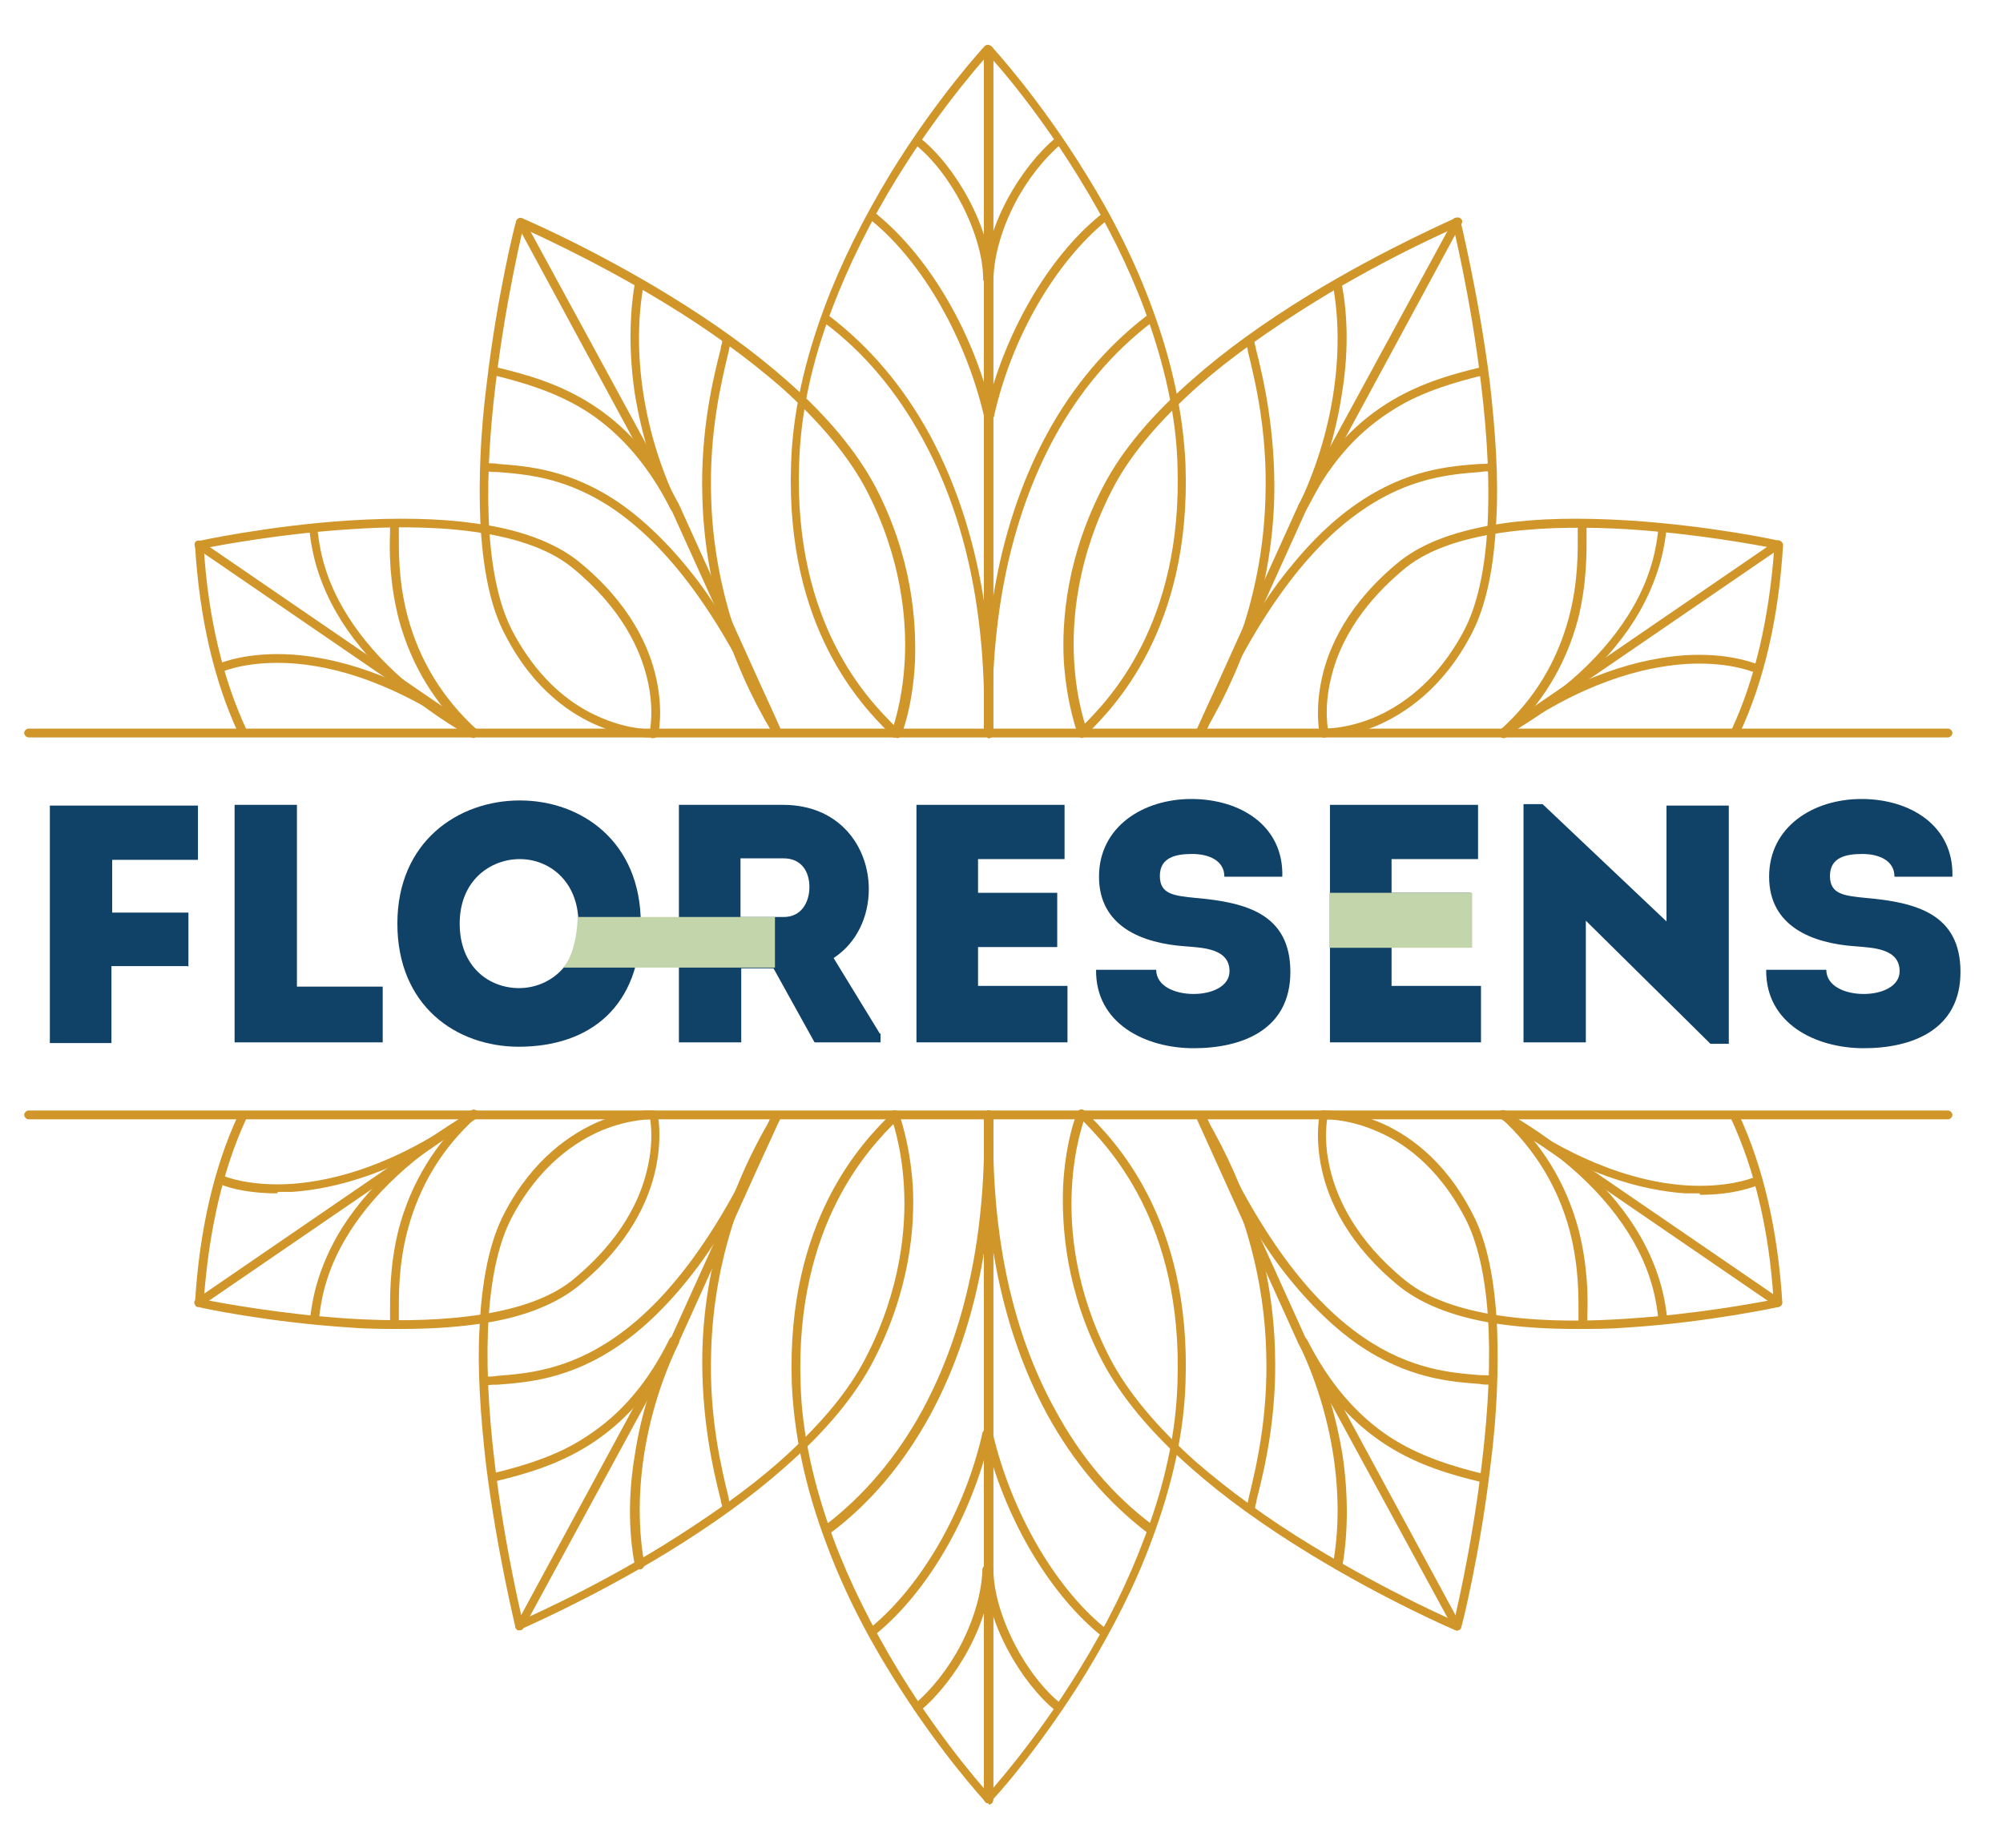 <?xml version="1.0" encoding="UTF-8"?>
<svg id="Calque_1" data-name="Calque 1" xmlns="http://www.w3.org/2000/svg" version="1.1" viewBox="0 0 273.2 252.1">
  <defs>
    <style>
      .cls-1 {
        fill: #d0962a;
      }

      .cls-1, .cls-2, .cls-3 {
        stroke-width: 0px;
      }

      .cls-2 {
        fill: #c3d6ab;
      }

      .cls-3 {
        fill: #104167;
      }
    </style>
  </defs>
  <g>
    <g>
      <g>
        <g>
          <path class="cls-1" d="M89.1,100.6s0,0-.1,0c-.3,0-.5-.4-.4-.7,0,0,.7-3-.3-7.2-.9-3.9-3.4-9.7-10.3-15.3-6.8-5.5-20.2-5.9-30.2-5.2-9.5.6-17.9,2.2-20,2.6.6,9.5,2.6,17.8,5.8,24.7.1.3,0,.6-.3.8-.3.1-.6,0-.8-.3-3.3-7.1-5.3-15.7-5.9-25.6,0-.3.2-.5.5-.6,0,0,9.6-2.1,20.6-2.8,6.5-.4,12.2-.3,17.1.4,6.1.8,10.8,2.6,14,5.1,7.2,5.8,9.8,11.9,10.7,16,1,4.5.3,7.5.3,7.7,0,.3-.3.4-.6.4Z"/>
          <path class="cls-1" d="M88.8,100.6c-.9,0-3.6-.1-7-1.5-3.7-1.5-9-4.9-12.9-12.5-2-3.7-3.1-9.1-3.4-15.8-.2-5.3,0-11.6.9-18.6,1.4-11.9,3.9-21.9,4-22,0-.3.4-.5.7-.4.3,0,.5.4.4.7,0,0-2.5,10.1-3.9,21.9-1.9,15.6-1.1,27.2,2.3,33.7,2.1,4,5.9,9.3,12.3,11.9,3.8,1.6,6.8,1.5,6.9,1.5.3,0,.6.2.6.6,0,.3-.2.6-.6.6,0,0-.1,0-.3,0Z"/>
          <path class="cls-1" d="M122.1,100.6c0,0-.1,0-.2,0-.3-.1-.4-.5-.3-.8,0,0,1.5-3.8,1.8-9.7.3-5.4-.4-13.9-5.2-23.2-2.4-4.6-6.4-9.4-11.8-14.2-4.4-3.8-9.7-7.7-15.8-11.4-10.5-6.4-19.7-10.3-19.8-10.4-.3-.1-.4-.5-.3-.8.1-.3.5-.4.8-.3,0,0,9.4,4,20,10.5,6.2,3.8,11.6,7.7,16,11.6,5.6,4.9,9.6,9.8,12.1,14.5,5,9.6,5.6,18.3,5.4,23.9-.3,6.1-1.8,9.9-1.9,10,0,.2-.3.4-.5.4Z"/>
          <path class="cls-1" d="M122.1,100.6c-.2,0-.3,0-.4-.2-.1-.1-.3-.3-.4-.4-3.5-3.5-14.2-14.2-13.4-36.7.2-6.8,1.8-14,4.6-21.5,2.2-5.9,5.3-12.1,9-18.2,6.4-10.4,12.7-17.2,12.8-17.3.2-.2.6-.3.8,0,.2.2.3.6,0,.8,0,0-6.4,6.9-12.7,17.1-3.7,6-6.7,12.1-8.9,17.9-2.8,7.3-4.3,14.4-4.5,21.1-.8,22,9.6,32.4,13,35.8.2.2.3.3.4.5.2.2.2.6,0,.8-.1.1-.3.2-.4.2Z"/>
          <path class="cls-1" d="M134.8,100.6H3.9c-.3,0-.6-.3-.6-.6s.3-.6.6-.6h130.8c.3,0,.6.3.6.6s-.3.6-.6.6Z"/>
          <path class="cls-1" d="M64.6,100.6c-.1,0-.2,0-.3-.1l-37.5-25.7c-.3-.2-.3-.5-.2-.8.2-.3.5-.3.8-.2l37.5,25.7c.3.2.3.5.2.8-.1.2-.3.3-.5.3Z"/>
          <path class="cls-1" d="M134.8,100.6c-.3,0-.6-.3-.6-.6V6.8c0-.3.3-.6.6-.6s.6.3.6.6v93.3c0,.3-.3.6-.6.6Z"/>
          <path class="cls-1" d="M134.8,100.6s0,0,0,0c-.3,0-.6-.3-.6-.6.4-15.8-2.4-29.3-8.4-40.2-3.5-6.4-8-11.8-13.4-15.8-.3-.2-.3-.6-.1-.8.2-.3.6-.3.8-.1,5.5,4.2,10.1,9.6,13.7,16.2,6,11.1,8.9,24.8,8.5,40.8,0,.3-.3.6-.6.6Z"/>
          <path class="cls-1" d="M134.8,57.2c-.3,0-.5-.2-.6-.5-2.5-10.6-8.3-20.8-15.2-26.5-.3-.2-.3-.6,0-.8.2-.3.6-.3.8,0,7.1,5.9,13.1,16.2,15.6,27.1,0,.3-.1.6-.4.7,0,0,0,0-.1,0Z"/>
          <path class="cls-1" d="M134.7,38.7c-.3,0-.6-.3-.6-.6,0-3-1.1-6.7-2.9-10.2-1.7-3.3-4-6.3-6.4-8.2-.3-.2-.3-.6,0-.8.2-.3.6-.3.8,0,4.7,3.8,9.6,12.1,9.7,19.3,0,.3-.3.6-.6.6,0,0,0,0,0,0Z"/>
          <g>
            <path class="cls-1" d="M105.8,100.2c-.2,0-.4-.1-.5-.3l-13.8-30.5-21-38.8c-.2-.3,0-.6.2-.8.3-.2.6,0,.8.2l21.1,38.8s0,0,0,0l13.8,30.5c.1.3,0,.6-.3.8,0,0-.2,0-.2,0Z"/>
            <path class="cls-1" d="M105.8,100.2c-.2,0-.4-.1-.5-.3-6-10.1-9.2-20.9-9.5-32-.3-9.1,1.5-16.4,2.5-20.3,0-.4.2-.7.2-1,0-.3.4-.5.7-.4.3,0,.5.4.4.7,0,.3-.2.7-.2,1-1,4.1-2.7,11.1-2.4,20,.3,10.9,3.5,21.5,9.3,31.5.2.3,0,.6-.2.8,0,0-.2,0-.3,0Z"/>
            <path class="cls-1" d="M105.8,100.2c-.2,0-.4-.1-.5-.4-6.3-14.6-13.5-24.7-21.4-30.2-6.5-4.5-12.2-4.9-16-5.2-.5,0-1,0-1.4-.1-.3,0-.6-.3-.5-.6,0-.3.3-.6.6-.5.4,0,.9,0,1.4.1,3.9.3,9.8.7,16.6,5.4,3.7,2.6,7.3,6.2,10.7,10.7,3.9,5.3,7.7,12,11.1,20,.1.3,0,.6-.3.8,0,0-.2,0-.2,0Z"/>
            <path class="cls-1" d="M92,69.8c-.2,0-.4-.1-.5-.3-2.4-4.9-4-10.3-4.9-15.7-.8-5.3-.8-10.6,0-15.2,0-.3.4-.5.7-.5.3,0,.5.4.5.7-1.7,9.2,0,20.5,4.7,30.1.1.3,0,.6-.3.8,0,0-.2,0-.3,0Z"/>
            <path class="cls-1" d="M92,69.8c-.2,0-.4-.1-.5-.3-3-5.9-6.7-10.2-11.2-13.2-4.3-2.8-8.9-4.1-12.9-5.1-.3,0-.5-.4-.4-.7,0-.3.4-.5.7-.4,8.4,2,18,5.2,24.9,18.9.1.3,0,.6-.3.8,0,0-.2,0-.3,0Z"/>
          </g>
          <path class="cls-1" d="M64.6,100.6c-.1,0-.3,0-.4-.1-4.8-4.3-8.1-9.7-9.8-16-1.3-5.1-1.3-9.4-1.2-11.8,0-.3,0-.6,0-.8s.3-.6.6-.6.6.3.6.6,0,.5,0,.8c0,2.3-.1,6.5,1.2,11.4,1.6,6,4.8,11.2,9.4,15.4.2.2.3.6,0,.8-.1.1-.3.2-.4.2Z"/>
          <path class="cls-1" d="M64.6,100.6c0,0-.2,0-.3,0-8.5-4.9-14.7-10.6-18.4-17-3-5.2-3.5-9.5-3.7-11.3,0-.3.2-.6.5-.6.3,0,.6.2.6.5.2,1.7.6,5.8,3.5,10.8,3.6,6.2,9.6,11.8,18,16.6.3.2.4.5.2.8-.1.2-.3.3-.5.3Z"/>
          <path class="cls-1" d="M64.6,100.6c-.1,0-.2,0-.3-.1-5.8-4.2-14.7-9.3-24.4-10-5.8-.4-9.2,1-9.2,1-.3.1-.6,0-.8-.3-.1-.3,0-.6.3-.8.1,0,3.6-1.5,9.7-1.1,5.5.4,14.4,2.4,25.1,10.2.3.2.3.6.1.8-.1.2-.3.2-.5.2Z"/>
        </g>
        <path class="cls-1" d="M134.8,100.6c-.3,0-.6-.3-.6-.6V6.8c0-.3.3-.6.6-.6s.6.3.6.6v93.3c0,.3-.3.6-.6.6Z"/>
      </g>
      <g>
        <path class="cls-1" d="M180.6,100.6c-.3,0-.5-.2-.6-.4,0-.1-.7-3.2.3-7.7.9-4.1,3.5-10.2,10.7-16,3.2-2.5,7.8-4.2,14-5.1,4.8-.7,10.6-.8,17.1-.4,11,.7,20.5,2.7,20.6,2.8.3,0,.5.3.5.6-.6,9.9-2.6,18.5-5.9,25.6-.1.3-.5.4-.8.3-.3-.1-.4-.5-.3-.8,3.2-6.9,5.1-15.2,5.8-24.7-2.1-.4-10.5-2-20-2.6-10-.6-23.4-.2-30.2,5.2-3.8,3.1-8.7,8.2-10.3,15.3-1,4.2-.3,7.2-.3,7.2,0,.3-.1.6-.4.7,0,0,0,0-.1,0Z"/>
        <path class="cls-1" d="M180.8,100.6c-.2,0-.2,0-.3,0-.3,0-.6-.3-.6-.6,0-.3.3-.6.6-.6,0,0,3,.1,6.9-1.5,3.5-1.5,8.5-4.7,12.3-11.9,3.4-6.5,4.2-18.1,2.3-33.7-1.4-11.8-3.9-21.8-3.9-21.9,0-.3.1-.6.4-.7.3,0,.6.1.7.4,0,.1,2.5,10.2,4,22,.8,7,1.2,13.3.9,18.6-.3,6.7-1.4,12-3.4,15.8-3.9,7.5-9.2,10.9-12.9,12.5-3.4,1.4-6.2,1.5-7,1.5Z"/>
        <path class="cls-1" d="M147.5,100.6c-.2,0-.5-.1-.5-.4,0-.2-1.5-3.9-1.9-10-.3-5.6.4-14.3,5.4-23.9,2.5-4.8,6.5-9.6,12.1-14.5,4.4-3.9,9.8-7.8,16-11.6,10.5-6.4,19.9-10.4,20-10.5.3-.1.6,0,.8.3.1.3,0,.6-.3.8,0,0-9.4,4-19.8,10.4-6.1,3.8-11.5,7.6-15.8,11.4-5.4,4.8-9.4,9.5-11.8,14.2-4.8,9.3-5.5,17.8-5.2,23.2.3,5.9,1.8,9.7,1.8,9.7.1.3,0,.6-.3.8,0,0-.1,0-.2,0Z"/>
        <path class="cls-1" d="M147.5,100.6c-.1,0-.3,0-.4-.2-.2-.2-.2-.6,0-.8.1-.1.3-.3.5-.5,3.4-3.4,13.8-13.8,13-35.8-.2-6.7-1.8-13.7-4.5-21.1-2.2-5.9-5.2-11.9-8.9-17.9-6.3-10.3-12.6-17.1-12.7-17.1-.2-.2-.2-.6,0-.8.2-.2.6-.2.8,0,0,0,6.4,6.9,12.8,17.3,3.8,6.1,6.8,12.2,9,18.2,2.8,7.5,4.3,14.7,4.6,21.5.8,22.5-9.9,33.2-13.4,36.7-.2.2-.3.3-.4.4-.1.1-.3.2-.4.2Z"/>
        <path class="cls-1" d="M265.7,100.6h-130.8c-.3,0-.6-.3-.6-.6s.3-.6.6-.6h130.8c.3,0,.6.3.6.6s-.3.6-.6.6Z"/>
        <path class="cls-1" d="M205,100.6c-.2,0-.4,0-.5-.3-.2-.3-.1-.6.2-.8l37.5-25.7c.3-.2.6-.1.8.2s.1.6-.2.8l-37.5,25.7c-.1,0-.2.1-.3.1Z"/>
        <path class="cls-1" d="M134.9,100.6c-.3,0-.6-.3-.6-.6V6.8c0-.3.3-.6.6-.6s.6.3.6.6v93.3c0,.3-.3.6-.6.6Z"/>
        <path class="cls-1" d="M134.9,100.6c-.3,0-.6-.3-.6-.6-.4-16,2.5-29.7,8.5-40.8,3.6-6.6,8.2-12,13.7-16.2.3-.2.6-.1.8.1.2.3.1.6-.1.8-5.4,4.1-9.9,9.4-13.4,15.8-5.9,10.9-8.8,24.4-8.4,40.2,0,.3-.2.6-.6.6,0,0,0,0,0,0Z"/>
        <path class="cls-1" d="M134.9,57.2s0,0-.1,0c-.3,0-.5-.4-.4-.7,2.5-10.9,8.5-21.3,15.6-27.1.3-.2.6-.2.8,0,.2.3.2.6,0,.8-6.9,5.7-12.8,15.8-15.2,26.5,0,.3-.3.5-.6.5Z"/>
        <path class="cls-1" d="M134.9,38.7s0,0,0,0c-.3,0-.6-.3-.6-.6,0-7.2,5-15.4,9.7-19.3.3-.2.6-.2.8,0,.2.3.2.6,0,.8-2.3,1.9-4.7,4.9-6.4,8.2-1.8,3.5-2.8,7.1-2.9,10.2,0,.3-.3.6-.6.6Z"/>
        <g>
          <path class="cls-1" d="M163.8,100.2c0,0-.2,0-.2,0-.3-.1-.4-.5-.3-.8l13.8-30.5s0,0,0,0l21.1-38.8c.2-.3.5-.4.8-.2.3.2.4.5.2.8l-21,38.8-13.8,30.5c0,.2-.3.3-.5.3Z"/>
          <path class="cls-1" d="M163.8,100.2c-.1,0-.2,0-.3,0-.3-.2-.4-.5-.2-.8,5.9-10,9-20.6,9.3-31.5.3-9-1.4-15.9-2.4-20,0-.4-.2-.7-.2-1,0-.3.1-.6.4-.7.3,0,.6.1.7.4,0,.3.2.7.2,1,1,3.9,2.7,11.2,2.5,20.3-.3,11.1-3.5,21.9-9.5,32-.1.2-.3.3-.5.3Z"/>
          <path class="cls-1" d="M163.8,100.2c0,0-.2,0-.2,0-.3-.1-.4-.5-.3-.8,3.5-8,7.2-14.7,11.1-20,3.4-4.5,6.9-8.1,10.7-10.7,6.8-4.7,12.7-5.1,16.6-5.4.5,0,1,0,1.4-.1.3,0,.6.2.6.5,0,.3-.2.6-.5.6-.4,0-.9,0-1.4.1-3.8.3-9.5.7-16,5.2-7.9,5.4-15.1,15.6-21.4,30.2,0,.2-.3.4-.5.4Z"/>
          <path class="cls-1" d="M177.7,69.8c0,0-.2,0-.3,0-.3-.1-.4-.5-.3-.8,4.7-9.7,6.4-20.9,4.7-30.1,0-.3.2-.6.5-.7.3,0,.6.2.7.5.9,4.6.9,9.9,0,15.2-.8,5.3-2.5,10.8-4.9,15.7-.1.2-.3.3-.5.3Z"/>
          <path class="cls-1" d="M177.7,69.8c0,0-.2,0-.3,0-.3-.1-.4-.5-.3-.8,6.9-13.7,16.5-16.9,24.9-18.9.3,0,.6.1.7.4,0,.3-.1.6-.4.7-7.1,1.7-10.5,3.5-12.9,5.1-4.6,3-8.3,7.3-11.2,13.2-.1.2-.3.3-.5.3Z"/>
        </g>
        <path class="cls-1" d="M205,100.6c-.2,0-.3,0-.4-.2-.2-.2-.2-.6,0-.8,4.7-4.2,7.8-9.4,9.4-15.4,1.3-4.9,1.2-9.2,1.2-11.4,0-.3,0-.6,0-.8s.3-.6.6-.6.6.3.6.6,0,.5,0,.8c0,2.3.1,6.7-1.2,11.8-1.7,6.3-5,11.6-9.8,16-.1.1-.3.1-.4.1Z"/>
        <path class="cls-1" d="M205,100.6c-.2,0-.4-.1-.5-.3-.2-.3,0-.6.2-.8,8.4-4.8,14.4-10.4,18-16.6,2.9-5,3.3-9.1,3.5-10.8,0-.3.3-.6.6-.5.3,0,.6.3.5.6-.2,1.8-.7,6-3.7,11.3-3.7,6.4-9.9,12.1-18.4,17,0,0-.2,0-.3,0Z"/>
        <path class="cls-1" d="M205,100.6c-.2,0-.4,0-.5-.2-.2-.3-.1-.6.1-.8,10.7-7.8,19.6-9.8,25.1-10.2,6.1-.4,9.5,1.1,9.7,1.1.3.1.4.5.3.8-.1.3-.5.4-.8.3,0,0-3.4-1.4-9.2-1-5.4.4-14,2.4-24.4,10-.1,0-.2.1-.3.1Z"/>
      </g>
    </g>
    <g>
      <g>
        <g>
          <path class="cls-1" d="M215,181.3c-3.7,0-7-.2-10-.6-6.1-.8-10.8-2.6-14-5.1-7.2-5.8-9.8-11.9-10.7-16-1-4.5-.3-7.5-.3-7.7,0-.3.4-.5.7-.4.3,0,.5.4.4.7,0,0-.7,3,.3,7.2.9,3.9,3.4,9.7,10.3,15.3,6.8,5.5,20.2,5.9,30.2,5.2,9.5-.6,17.9-2.2,20-2.6-.6-9.5-2.6-17.8-5.8-24.7-.1-.3,0-.6.3-.8.3-.1.6,0,.8.3,3.3,7.1,5.3,15.8,5.9,25.6,0,.3-.2.5-.5.6,0,0-9.6,2.1-20.6,2.8-2.5.2-4.8.2-7,.2Z"/>
          <path class="cls-1" d="M198.7,222.4s0,0-.1,0c-.3,0-.5-.4-.4-.7,0,0,2.5-10.1,3.9-21.9,1.9-15.6,1.1-27.2-2.3-33.7-2.1-4-5.9-9.3-12.3-11.9-3.8-1.6-6.8-1.5-6.9-1.5-.3,0-.6-.2-.6-.6s.2-.6.6-.6c.1,0,3.2-.1,7.3,1.5,3.7,1.5,9,4.9,12.9,12.5,2,3.7,3.1,9.1,3.4,15.8.2,5.3,0,11.6-.9,18.6-1.4,11.9-3.9,22-4,22.1,0,.3-.3.4-.6.4Z"/>
          <path class="cls-1" d="M198.7,222.4c0,0-.2,0-.2,0,0,0-9.4-4-20-10.5-6.2-3.8-11.6-7.7-16-11.6-5.6-4.9-9.6-9.8-12.1-14.5-5-9.6-5.6-18.3-5.4-23.9.3-6.1,1.8-9.9,1.9-10,.1-.3.5-.4.8-.3.3.1.4.5.3.8,0,0-1.5,3.8-1.8,9.7-.3,5.5.4,13.9,5.2,23.2,2.4,4.6,6.4,9.4,11.8,14.2,4.4,3.8,9.7,7.7,15.8,11.4,10.5,6.4,19.7,10.4,19.8,10.4.3.1.4.5.3.8,0,.2-.3.4-.5.4Z"/>
          <path class="cls-1" d="M134.9,246c-.1,0-.3,0-.4-.2-.2-.2-.3-.6,0-.8,0,0,6.4-6.9,12.7-17.2,3.7-6,6.7-12.1,8.9-18,2.8-7.3,4.3-14.4,4.5-21.1.8-22-9.6-32.4-13-35.9-.2-.2-.3-.3-.5-.5-.2-.2-.2-.6,0-.8.2-.2.6-.2.8,0,.1.1.3.3.4.4,3.5,3.5,14.2,14.2,13.4,36.7-.2,6.8-1.8,14-4.6,21.5-2.2,6-5.3,12.1-9,18.2-6.4,10.4-12.7,17.3-12.8,17.3-.1.1-.3.2-.4.2Z"/>
          <path class="cls-1" d="M265.7,152.7h-130.8c-.3,0-.6-.3-.6-.6s.3-.6.6-.6h130.8c.3,0,.6.3.6.6s-.3.6-.6.6Z"/>
          <path class="cls-1" d="M242.5,178.3c-.1,0-.2,0-.3-.1l-37.5-25.7c-.3-.2-.3-.5-.2-.8.2-.3.5-.3.8-.2l37.5,25.7c.3.2.3.5.2.8-.1.2-.3.3-.5.3Z"/>
          <path class="cls-1" d="M134.9,246c-.3,0-.6-.3-.6-.6v-93.3c0-.3.3-.6.6-.6s.6.3.6.6v93.3c0,.3-.3.6-.6.6Z"/>
          <path class="cls-1" d="M156.9,209.2c-.1,0-.2,0-.4-.1-5.5-4.2-10.1-9.6-13.7-16.2-6-11.1-8.9-24.8-8.5-40.8,0-.3.3-.6.6-.6.3,0,.6.3.6.6-.4,15.8,2.4,29.3,8.4,40.2,3.5,6.5,8,11.8,13.4,15.8.3.2.3.6.1.8-.1.2-.3.2-.5.2Z"/>
          <path class="cls-1" d="M150.3,223c-.1,0-.3,0-.4-.1-7.1-5.9-13.1-16.3-15.6-27.1,0-.3.1-.6.4-.7.3,0,.6.1.7.4,2.5,10.6,8.3,20.8,15.2,26.5.3.2.3.6,0,.8-.1.1-.3.2-.5.2Z"/>
          <path class="cls-1" d="M144.4,233.5c-.1,0-.3,0-.4-.1-4.7-3.8-9.6-12.1-9.7-19.3,0-.3.3-.6.6-.6h0c.3,0,.6.3.6.6,0,3,1.1,6.7,2.9,10.2,1.7,3.3,4,6.3,6.4,8.2.3.2.3.6,0,.8-.1.1-.3.2-.5.2Z"/>
          <g>
            <path class="cls-1" d="M198.7,222.4c-.2,0-.4-.1-.5-.3l-21.1-38.8s0,0,0,0l-13.8-30.5c-.1-.3,0-.6.3-.8.3-.1.6,0,.8.3l13.8,30.5,21,38.8c.2.3,0,.6-.2.8,0,0-.2,0-.3,0Z"/>
            <path class="cls-1" d="M170.6,206.1s0,0-.1,0c-.3,0-.5-.4-.4-.7,0-.3.2-.7.2-1,1-4.1,2.7-11.1,2.4-20-.3-10.9-3.5-21.5-9.3-31.5-.2-.3,0-.6.2-.8.3-.2.6,0,.8.2,6,10.2,9.2,20.9,9.5,32,.3,9.1-1.5,16.4-2.5,20.3,0,.4-.2.7-.2,1,0,.3-.3.5-.6.5Z"/>
            <path class="cls-1" d="M203.2,188.9s0,0,0,0c-.4,0-.9,0-1.4-.1-3.9-.3-9.8-.7-16.6-5.4-3.7-2.6-7.3-6.2-10.7-10.7-3.9-5.3-7.7-12-11.1-20-.1-.3,0-.6.3-.8.3-.1.6,0,.8.3,6.3,14.6,13.5,24.8,21.4,30.2,6.5,4.5,12.2,4.9,16,5.2.5,0,1,0,1.4.1.3,0,.6.3.5.6,0,.3-.3.5-.6.5Z"/>
            <path class="cls-1" d="M182.4,214.1s0,0-.1,0c-.3,0-.5-.4-.5-.7,1.7-9.2,0-20.5-4.7-30.2-.1-.3,0-.6.3-.8.3-.1.6,0,.8.3,2.4,4.9,4,10.3,4.9,15.7.8,5.3.8,10.6,0,15.2,0,.3-.3.5-.6.5Z"/>
            <path class="cls-1" d="M202.2,202.2s0,0-.1,0c-8.4-2-18-5.2-24.9-18.9-.1-.3,0-.6.3-.8.3-.1.6,0,.8.3,3,5.9,6.7,10.2,11.2,13.2,4.3,2.8,8.9,4.1,12.9,5.1.3,0,.5.4.4.7,0,.3-.3.5-.6.5Z"/>
          </g>
          <path class="cls-1" d="M215.9,180.8c-.3,0-.6-.3-.6-.6s0-.5,0-.8c0-2.3.1-6.5-1.2-11.5-1.6-6-4.8-11.2-9.4-15.4-.2-.2-.3-.6,0-.8.2-.2.6-.3.8,0,4.8,4.3,8.1,9.7,9.8,16,1.3,5.1,1.3,9.4,1.2,11.8,0,.3,0,.6,0,.8s-.3.6-.6.6Z"/>
          <path class="cls-1" d="M226.8,180.5c-.3,0-.5-.2-.6-.5-.2-1.7-.6-5.8-3.5-10.8-3.6-6.2-9.6-11.8-18-16.6-.3-.2-.4-.5-.2-.8.2-.3.5-.4.8-.2,8.5,4.9,14.7,10.6,18.4,17,3,5.2,3.5,9.5,3.7,11.3,0,.3-.2.6-.5.6,0,0,0,0,0,0Z"/>
          <path class="cls-1" d="M231.8,162.8c-.6,0-1.3,0-2,0-5.5-.4-14.4-2.4-25.1-10.2-.3-.2-.3-.6-.1-.8.2-.3.6-.3.8-.1,5.8,4.2,14.7,9.3,24.4,10,5.8.4,9.2-1,9.2-1,.3-.1.6,0,.8.3.1.3,0,.6-.3.8-.1,0-2.8,1.2-7.6,1.2Z"/>
        </g>
        <path class="cls-1" d="M134.8,246c-.3,0-.6-.3-.6-.6v-93.3c0-.3.3-.6.6-.6s.6.3.6.6v93.3c0,.3-.3.6-.6.6Z"/>
      </g>
      <g>
        <path class="cls-1" d="M54.7,181.3c-2.2,0-4.6,0-7-.2-11-.7-20.5-2.7-20.6-2.8-.3,0-.5-.3-.5-.6.6-9.9,2.6-18.5,5.9-25.6.1-.3.5-.4.8-.3.3.1.4.5.3.8-3.2,6.9-5.1,15.2-5.8,24.7,2.1.4,10.5,2,20,2.6,10,.6,23.4.2,30.2-5.2,3.8-3.1,8.7-8.2,10.3-15.3,1-4.2.3-7.2.3-7.2,0-.3.1-.6.4-.7.3,0,.6.1.7.4,0,.1.7,3.2-.3,7.7-.9,4.1-3.5,10.2-10.7,16-3.2,2.5-7.8,4.3-14,5.1-3,.4-6.4.6-10,.6Z"/>
        <path class="cls-1" d="M70.9,222.4c-.3,0-.5-.2-.6-.4,0-.1-2.5-10.2-4-22.1-.8-7-1.2-13.3-.9-18.6.3-6.7,1.4-12,3.4-15.8,3.9-7.5,9.2-10.9,12.9-12.5,4.1-1.7,7.2-1.5,7.3-1.5.3,0,.6.3.6.6,0,.3-.3.6-.6.6,0,0-3-.1-6.9,1.5-3.5,1.5-8.5,4.7-12.3,11.9-3.4,6.5-4.2,18.1-2.3,33.7,1.4,11.8,3.9,21.8,3.9,21.9,0,.3-.1.6-.4.7,0,0,0,0-.1,0Z"/>
        <path class="cls-1" d="M70.9,222.4c-.2,0-.4-.1-.5-.4-.1-.3,0-.6.3-.8,0,0,9.4-4,19.8-10.4,6.1-3.8,11.5-7.6,15.8-11.4,5.4-4.8,9.4-9.5,11.8-14.2,4.8-9.3,5.5-17.8,5.2-23.2-.3-5.9-1.8-9.7-1.8-9.7-.1-.3,0-.6.3-.8.3-.1.6,0,.8.3,0,.2,1.5,3.9,1.9,10,.3,5.6-.4,14.3-5.4,23.9-2.5,4.8-6.5,9.6-12.1,14.5-4.4,3.9-9.8,7.8-16,11.6-10.5,6.4-19.9,10.4-20,10.5,0,0-.2,0-.2,0Z"/>
        <path class="cls-1" d="M134.8,246c-.2,0-.3,0-.4-.2,0,0-6.4-6.9-12.8-17.3-3.8-6.1-6.8-12.2-9-18.2-2.8-7.5-4.3-14.7-4.6-21.5-.8-22.5,9.9-33.2,13.4-36.7.2-.2.3-.3.4-.4.2-.2.6-.2.8,0,.2.2.2.6,0,.8-.1.1-.3.3-.4.5-3.4,3.4-13.8,13.9-13,35.9.2,6.7,1.8,13.8,4.5,21.1,2.2,5.9,5.2,11.9,8.9,18,6.3,10.3,12.6,17.1,12.7,17.2.2.2.2.6,0,.8-.1.1-.3.2-.4.2Z"/>
        <path class="cls-1" d="M134.8,152.7H3.9c-.3,0-.6-.3-.6-.6s.3-.6.6-.6h130.8c.3,0,.6.3.6.6s-.3.6-.6.6Z"/>
        <path class="cls-1" d="M27.1,178.3c-.2,0-.4,0-.5-.3-.2-.3-.1-.6.2-.8l37.5-25.7c.3-.2.6-.1.8.2.2.3.1.6-.2.8l-37.5,25.7c-.1,0-.2.1-.3.1Z"/>
        <path class="cls-1" d="M134.8,246c-.3,0-.6-.3-.6-.6v-93.3c0-.3.3-.6.6-.6s.6.3.6.6v93.3c0,.3-.3.6-.6.6Z"/>
        <path class="cls-1" d="M112.8,209.2c-.2,0-.4,0-.5-.2-.2-.3-.1-.6.1-.8,5.4-4.1,9.9-9.4,13.4-15.8,5.9-10.9,8.8-24.4,8.4-40.2,0-.3.2-.6.6-.6.3,0,.6.2.6.6.4,16-2.5,29.7-8.5,40.8-3.6,6.6-8.2,12.1-13.7,16.2-.1,0-.2.1-.4.1Z"/>
        <path class="cls-1" d="M119.3,223c-.2,0-.3,0-.5-.2-.2-.3-.2-.6,0-.8,6.9-5.7,12.8-15.9,15.2-26.5,0-.3.4-.5.7-.4.3,0,.5.4.4.7-2.5,10.9-8.5,21.3-15.6,27.1-.1,0-.2.1-.4.1Z"/>
        <path class="cls-1" d="M125.2,233.5c-.2,0-.3,0-.5-.2-.2-.3-.2-.6,0-.8,2.3-1.9,4.7-4.9,6.4-8.2,1.8-3.5,2.8-7.1,2.9-10.2,0-.3.3-.6.6-.6h0c.3,0,.6.3.6.6,0,7.2-5,15.4-9.7,19.3-.1,0-.2.1-.4.1Z"/>
        <g>
          <path class="cls-1" d="M70.9,222.4c0,0-.2,0-.3,0-.3-.2-.4-.5-.2-.8l21-38.8,13.8-30.5c.1-.3.5-.4.8-.3.3.1.4.5.3.8l-13.8,30.5s0,0,0,0l-21.1,38.8c-.1.2-.3.3-.5.3Z"/>
          <path class="cls-1" d="M99.1,206.1c-.3,0-.5-.2-.6-.5,0-.3-.2-.7-.2-1-1-3.9-2.7-11.2-2.5-20.3.3-11.1,3.5-21.9,9.5-32,.2-.3.5-.4.8-.2.3.2.4.5.2.8-5.9,10-9,20.6-9.3,31.5-.3,9,1.4,15.9,2.4,20,0,.4.2.7.2,1,0,.3-.1.6-.4.7,0,0,0,0-.1,0Z"/>
          <path class="cls-1" d="M66.5,188.9c-.3,0-.6-.2-.6-.5,0-.3.2-.6.5-.6.4,0,.9,0,1.4-.1,3.8-.3,9.5-.7,16-5.2,7.9-5.4,15.1-15.6,21.4-30.2.1-.3.5-.4.8-.3.3.1.4.5.3.8-3.5,8-7.2,14.7-11.1,20-3.4,4.5-6.9,8.1-10.7,10.7-6.8,4.7-12.7,5.1-16.6,5.4-.5,0-1,0-1.4.1,0,0,0,0,0,0Z"/>
          <path class="cls-1" d="M87.2,214.1c-.3,0-.5-.2-.6-.5-.9-4.7-.9-9.9,0-15.2.8-5.3,2.5-10.8,4.9-15.7.1-.3.5-.4.8-.3.3.1.4.5.3.8-4.7,9.7-6.4,20.9-4.7,30.2,0,.3-.2.6-.5.7,0,0,0,0-.1,0Z"/>
          <path class="cls-1" d="M67.4,202.2c-.3,0-.5-.2-.6-.5,0-.3.1-.6.4-.7,7.1-1.7,10.5-3.5,12.9-5.1,4.6-3,8.3-7.3,11.2-13.2.1-.3.5-.4.8-.3.3.1.4.5.3.8-6.9,13.7-16.5,16.9-24.9,18.9,0,0,0,0-.1,0Z"/>
        </g>
        <path class="cls-1" d="M53.8,180.8c-.3,0-.6-.3-.6-.6s0-.5,0-.8c0-2.3-.1-6.7,1.2-11.8,1.7-6.3,5-11.7,9.8-16,.2-.2.6-.2.8,0,.2.2.2.6,0,.8-4.7,4.2-7.8,9.4-9.4,15.4-1.3,4.9-1.2,9.2-1.2,11.5,0,.3,0,.6,0,.8s-.3.6-.6.6Z"/>
        <path class="cls-1" d="M42.8,180.5s0,0,0,0c-.3,0-.6-.3-.5-.6.2-1.8.7-6,3.7-11.3,3.7-6.4,9.9-12.1,18.4-17,.3-.2.6,0,.8.2.2.3,0,.6-.2.8-8.4,4.8-14.4,10.4-18,16.6-2.9,5-3.3,9.1-3.5,10.8,0,.3-.3.5-.6.5Z"/>
        <path class="cls-1" d="M37.8,162.8c-4.8,0-7.5-1.1-7.6-1.2-.3-.1-.4-.5-.3-.8.1-.3.5-.4.8-.3,0,0,3.4,1.4,9.2,1,5.4-.4,14-2.4,24.4-10,.3-.2.6-.1.8.1.2.3.1.6-.1.8-10.7,7.8-19.6,9.8-25.1,10.2-.7,0-1.4,0-2,0Z"/>
      </g>
    </g>
  </g>
  <g>
    <path class="cls-3" d="M25.6,131.8h-10.4v10.5H6.8v-32.4h20.2v7.4h-11.7v7.2h10.4v7.4Z"/>
    <path class="cls-3" d="M40.5,134.6h11.7v7.6h-20.2v-32.4h8.5v24.8Z"/>
    <path class="cls-3" d="M70.8,142.8c-8.6,0-16.6-5.6-16.6-16.8s8.3-16.8,16.7-16.8,16.5,5.6,16.5,16.8-6.8,16.8-16.7,16.8ZM70.8,134.8c4,0,8.1-3,8.1-8.8s-4-8.8-8-8.8-8.2,2.9-8.2,8.8,4,8.8,8.1,8.8Z"/>
    <path class="cls-3" d="M120.1,141v1.2h-9l-5.6-10.1h-4.4v10.1h-8.5v-32.4c4.8,0,9.5,0,14.2,0,7.8,0,11.7,5.8,11.7,11.5,0,3.7-1.6,7.3-4.8,9.4l6.3,10.3ZM106.9,125.1c2.4,0,3.5-2,3.5-4.1s-1.1-3.9-3.5-3.9h-5.9v8h5.9Z"/>
    <path class="cls-3" d="M145.1,117.2h-11.7v4.6h10.8v7.4h-10.8v5.3h12.2v7.7h-20.6v-32.4h20.2v7.4Z"/>
    <path class="cls-3" d="M157.7,132.3c0,2.2,2.5,3.3,5.1,3.3s4.9-1.1,4.9-3.1c0-3.1-3.6-3.2-6-3.4-5.9-.4-11.8-2.7-11.8-9.5s6-10.6,12.6-10.6,12.6,3.6,12.4,10.6h-7.9c0-2.2-2.1-3.1-4.4-3.1s-4.4.5-4.4,3,1.9,2.7,4.9,3c6.9.6,12.9,2.2,12.9,10.1s-6.6,10.4-13.2,10.4-13.4-3.4-13.3-10.7h8Z"/>
    <path class="cls-3" d="M201.5,117.2h-11.7v4.6h10.8v7.4h-10.8v5.3h12.2v7.7h-20.6v-32.4h20.2v7.4Z"/>
    <path class="cls-3" d="M216.3,125.5v16.7h-8.5v-32.5h2.6l16.9,16v-15.8h8.5v32.5h-2.5l-17-16.8Z"/>
    <path class="cls-3" d="M249.1,132.3c0,2.2,2.5,3.3,5.1,3.3s4.9-1.1,4.9-3.1c0-3.1-3.6-3.2-6-3.4-5.9-.4-11.8-2.7-11.8-9.5s6-10.6,12.6-10.6,12.6,3.6,12.4,10.6h-7.9c0-2.2-2.1-3.1-4.4-3.1s-4.4.5-4.4,3,1.9,2.7,4.9,3c6.9.6,12.9,2.2,12.9,10.1s-6.6,10.4-13.2,10.4-13.4-3.4-13.3-10.7h8Z"/>
  </g>
  <rect class="cls-2" x="181.3" y="121.8" width="19.5" height="7.5"/>
  <path class="cls-2" d="M78.9,125.1h26.8v6.9h-28.9s1.8-1.6,2-6.9Z"/>
</svg>